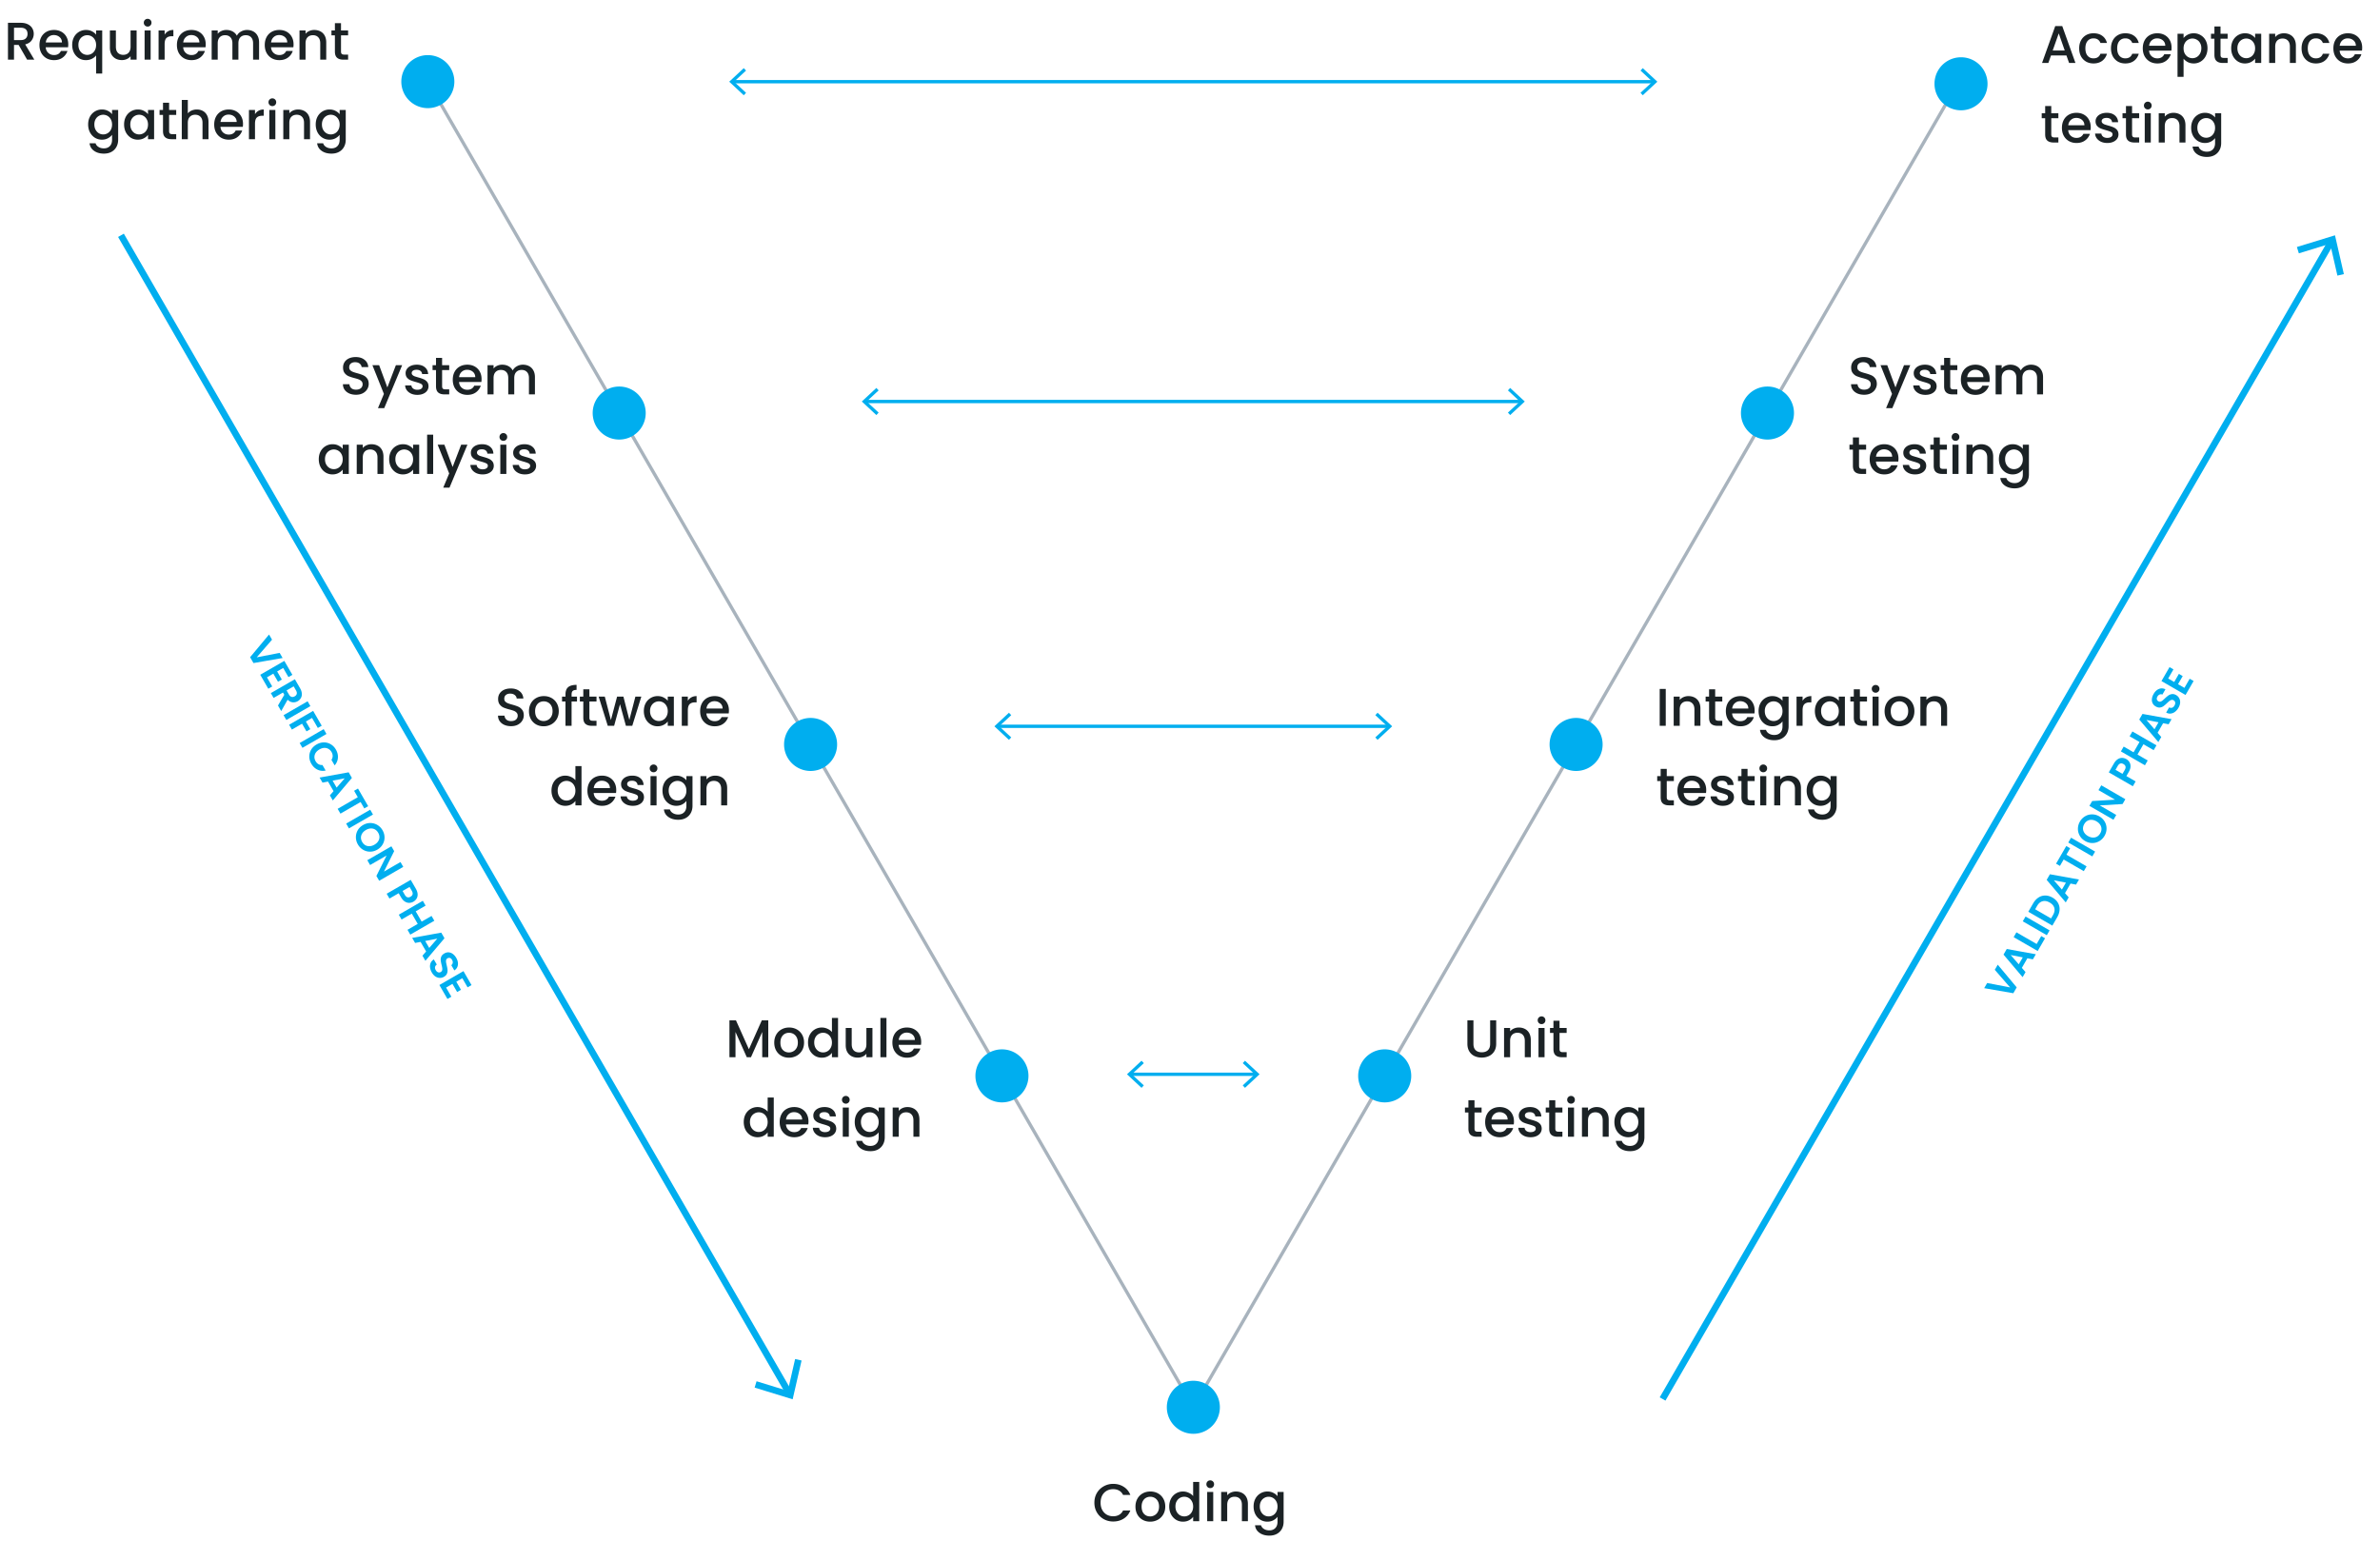 <svg xmlns="http://www.w3.org/2000/svg" width="718" height="465" fill="none" viewBox="0 0 718 465"><path stroke="#a8b3bd" d="m129.07 24.63 230.94 400M590.57 25.28 360.01 424.63"/><path fill="#00aeef" d="M360.01 432.63a8 8 0 1 0 0-16 8 8 0 0 0 0 16M302.27 332.63a8 8 0 1 0 0-16 8 8 0 0 0 0 16M417.74 332.63a8 8 0 0 0 8-8 8 8 0 1 0-16 0 8 8 0 0 0 8 8M244.54 232.63a8 8 0 1 0 0-16 8 8 0 0 0 0 16M475.48 232.63a8 8 0 0 0 8-8 8 8 0 1 0-16 0 8 8 0 0 0 8 8M186.8 132.63a8 8 0 1 0 0-16 8 8 0 0 0 0 16M533.21 132.63a8 8 0 1 0 0-16 8 8 0 0 0 0 16M129.07 32.63a8 8 0 0 0 8-8 8 8 0 1 0-8 8M591.6 33.28a8 8 0 1 0 0-16 8 8 0 0 0 0 16"/><path fill="#1b2225" d="m8.18 18-2.56-4.448H4.226V18H2.403V6.88h3.84q1.28 0 2.16.448.896.449 1.328 1.2a3.2 3.2 0 0 1 .448 1.68q0 1.088-.64 1.984-.624.88-1.936 1.2L10.355 18zm-3.953-5.904h2.016q1.024 0 1.536-.512.528-.512.528-1.376t-.512-1.344q-.512-.495-1.552-.496H4.227zm16.366 1.28q0 .496-.064.896h-6.736q.08 1.057.784 1.696.704.64 1.728.64 1.47 0 2.08-1.232h1.967a4 4 0 0 1-1.456 2q-1.04.768-2.591.768-1.264 0-2.272-.56a4.2 4.2 0 0 1-1.569-1.6q-.56-1.04-.56-2.4t.544-2.384a3.94 3.94 0 0 1 1.553-1.6q1.008-.56 2.304-.56 1.248 0 2.224.544a3.83 3.83 0 0 1 1.52 1.536q.543.976.544 2.256m-1.904-.576q-.017-1.008-.72-1.616-.704-.608-1.745-.608-.944 0-1.616.608-.67.592-.8 1.616zm3.09.752q0-1.328.544-2.352a4.06 4.06 0 0 1 3.633-2.16q1.023 0 1.808.416.8.415 1.232 1.008v-1.28h1.84v13.008h-1.84V16.72q-.432.592-1.248 1.008t-1.857.416q-1.135 0-2.08-.576a4.3 4.3 0 0 1-1.488-1.632q-.543-1.056-.544-2.384m7.217.032q0-.912-.384-1.584a2.6 2.6 0 0 0-.976-1.024 2.6 2.6 0 0 0-1.312-.352q-.705 0-1.312.352-.608.336-.992 1.008-.369.656-.369 1.568t.369 1.6q.383.688.992 1.056.623.352 1.311.352.704 0 1.313-.352.607-.352.976-1.024.384-.688.384-1.6m12.22-4.4V18H39.39v-1.04a3 3 0 0 1-1.136.864 3.6 3.6 0 0 1-1.472.304q-1.04 0-1.872-.432a3.2 3.2 0 0 1-1.296-1.28q-.464-.848-.464-2.048V9.184h1.808v4.912q0 1.184.592 1.824.593.624 1.616.624 1.025 0 1.616-.624.608-.64.608-1.824V9.184zm3.334-1.168a1.13 1.13 0 0 1-.832-.336 1.13 1.13 0 0 1-.336-.832q0-.496.336-.832a1.13 1.13 0 0 1 .832-.336q.48 0 .816.336t.336.832-.336.832a1.1 1.1 0 0 1-.816.336m.896 1.168V18h-1.824V9.184zm4.219 1.28a2.8 2.8 0 0 1 1.056-1.04q.672-.384 1.584-.384v1.888h-.464q-1.072 0-1.632.544-.544.544-.544 1.888V18H47.84V9.184h1.824zm12.396 2.912q0 .496-.064.896h-6.736q.08 1.057.784 1.696.705.64 1.728.64 1.473 0 2.08-1.232h1.968a4 4 0 0 1-1.456 2q-1.04.768-2.592.768-1.264 0-2.272-.56a4.2 4.2 0 0 1-1.568-1.6q-.56-1.04-.56-2.4t.544-2.384a3.94 3.94 0 0 1 1.552-1.6q1.008-.56 2.304-.56 1.249 0 2.224.544t1.52 1.536q.544.976.544 2.256m-1.904-.576q-.015-1.008-.72-1.616-.704-.608-1.744-.608-.945 0-1.616.608-.672.592-.8 1.616zm14.371-3.76q1.04 0 1.856.432.832.432 1.296 1.28.48.848.48 2.048V18h-1.808v-4.928q0-1.184-.592-1.808-.591-.64-1.616-.64-1.023 0-1.632.64-.591.624-.592 1.808V18h-1.808v-4.928q0-1.184-.592-1.808-.591-.64-1.616-.64-1.023 0-1.632.64-.591.624-.592 1.808V18h-1.824V9.184h1.824v1.008a3 3 0 0 1 1.136-.848 3.6 3.6 0 0 1 1.472-.304q1.056 0 1.888.448.833.448 1.28 1.296.4-.8 1.248-1.264a3.64 3.64 0 0 1 1.824-.48m14.033 4.336q0 .496-.064.896h-6.736q.08 1.057.784 1.696.705.64 1.728.64 1.473 0 2.08-1.232h1.968a4 4 0 0 1-1.456 2q-1.04.768-2.592.768-1.263 0-2.272-.56a4.2 4.2 0 0 1-1.568-1.6q-.56-1.04-.56-2.4t.544-2.384a3.94 3.94 0 0 1 1.552-1.6q1.008-.56 2.304-.56 1.248 0 2.224.544t1.52 1.536q.544.976.544 2.256m-1.904-.576q-.015-1.008-.72-1.616-.704-.608-1.744-.608-.945 0-1.616.608-.671.592-.8 1.616zm8.147-3.76q1.04 0 1.856.432.833.432 1.296 1.28.465.848.464 2.048V18h-1.808v-4.928q0-1.184-.592-1.808-.591-.64-1.616-.64-1.023 0-1.632.64-.591.624-.592 1.808V18h-1.824V9.184h1.824v1.008a3 3 0 0 1 1.136-.848q.705-.304 1.488-.304m8.071 1.632v4.88q0 .495.224.72.24.208.8.208h1.12V18h-1.44q-1.232 0-1.888-.576t-.656-1.872v-4.88h-1.04V9.184h1.04V6.992h1.84v2.192h2.144v1.488zM30.752 33.04q1.024 0 1.808.416.8.4 1.248 1.008v-1.28h1.84v8.96q0 1.215-.512 2.16a3.67 3.67 0 0 1-1.488 1.504q-.96.544-2.304.544-1.793 0-2.976-.848-1.184-.832-1.344-2.272h1.808q.208.689.88 1.104.689.432 1.632.432 1.104 0 1.776-.672.688-.672.688-1.952v-1.472q-.464.624-1.264 1.056-.784.416-1.792.416a4.03 4.03 0 0 1-2.112-.576 4.3 4.3 0 0 1-1.504-1.632q-.544-1.056-.544-2.384t.544-2.352a4.06 4.06 0 0 1 3.616-2.16m3.056 4.544q0-.912-.384-1.584a2.6 2.6 0 0 0-.976-1.024 2.6 2.6 0 0 0-1.312-.352q-.705 0-1.312.352-.608.336-.992 1.008-.368.656-.368 1.568t.368 1.6q.384.688.992 1.056.624.352 1.312.352.705 0 1.312-.352t.976-1.024q.384-.688.384-1.6m3.628-.032q0-1.328.544-2.352a4.06 4.06 0 0 1 3.616-2.16q1.04 0 1.808.416.783.4 1.248 1.008v-1.28h1.84V42h-1.84v-1.312q-.464.624-1.264 1.04-.801.416-1.824.416-1.136 0-2.08-.576a4.3 4.3 0 0 1-1.504-1.632q-.544-1.056-.544-2.384m7.216.032q0-.912-.384-1.584a2.6 2.6 0 0 0-.976-1.024 2.6 2.6 0 0 0-1.312-.352q-.705 0-1.312.352-.608.336-.992 1.008-.369.656-.368 1.568 0 .912.368 1.6.383.688.992 1.056.624.352 1.312.352.704 0 1.312-.352.607-.352.976-1.024.384-.688.384-1.6m6.364-2.912v4.88q0 .495.224.72.24.208.8.208h1.12V42h-1.44q-1.233 0-1.889-.576t-.656-1.872v-4.88h-1.04v-1.488h1.04v-2.192h1.84v2.192h2.145v1.488zM59.4 33.04q1.008 0 1.792.432.8.432 1.248 1.28.464.848.464 2.048V42h-1.808v-4.928q0-1.185-.592-1.808-.593-.64-1.616-.64t-1.632.64q-.592.624-.592 1.808V42H54.84V30.16h1.824v4.048q.463-.56 1.168-.864a4 4 0 0 1 1.568-.304m13.91 4.336q0 .496-.064.896h-6.736q.08 1.057.784 1.696.705.64 1.728.64 1.473 0 2.08-1.232h1.968a4 4 0 0 1-1.456 2q-1.04.768-2.592.768-1.263 0-2.272-.56a4.2 4.2 0 0 1-1.568-1.6q-.56-1.04-.56-2.4t.544-2.384a3.94 3.94 0 0 1 1.552-1.6q1.008-.56 2.304-.56 1.248 0 2.224.544t1.52 1.536q.544.976.544 2.256m-1.904-.576q-.015-1.008-.72-1.616-.704-.608-1.744-.608-.945 0-1.616.608-.671.592-.8 1.616zm5.523-2.336a2.8 2.8 0 0 1 1.056-1.04q.672-.384 1.584-.384v1.888h-.464q-1.071 0-1.632.544-.543.544-.544 1.888V42h-1.824v-8.816h1.824zm5.245-2.448a1.13 1.13 0 0 1-.832-.336 1.13 1.13 0 0 1-.336-.832q0-.495.336-.832a1.13 1.13 0 0 1 .832-.336q.48 0 .816.336t.336.832q0 .495-.336.832a1.1 1.1 0 0 1-.816.336m.896 1.168V42h-1.824v-8.816zm6.843-.144q1.04 0 1.856.432a3.06 3.06 0 0 1 1.296 1.28q.464.848.464 2.048V42h-1.808v-4.928q0-1.185-.592-1.808-.593-.64-1.616-.64-1.025 0-1.632.64-.592.624-.592 1.808V42h-1.824v-8.816h1.824v1.008a3 3 0 0 1 1.136-.848q.704-.304 1.488-.304m9.494 0q1.025 0 1.808.416.801.4 1.248 1.008v-1.28h1.84v8.96q0 1.215-.512 2.16a3.67 3.67 0 0 1-1.488 1.504q-.96.544-2.304.544-1.791 0-2.976-.848-1.184-.832-1.344-2.272h1.808q.208.689.88 1.104.688.432 1.632.432 1.104 0 1.776-.672.688-.672.688-1.952v-1.472q-.463.624-1.264 1.056-.784.416-1.792.416a4.03 4.03 0 0 1-2.112-.576 4.3 4.3 0 0 1-1.504-1.632q-.543-1.056-.544-2.384 0-1.328.544-2.352a4.06 4.06 0 0 1 3.616-2.16m3.056 4.544q0-.912-.384-1.584a2.6 2.6 0 0 0-.976-1.024 2.57 2.57 0 0 0-1.312-.352q-.704 0-1.312.352-.608.336-.992 1.008-.368.656-.368 1.568t.368 1.6q.384.688.992 1.056.624.352 1.312.352.705 0 1.312-.352.609-.352.976-1.024.384-.688.384-1.6M107.395 119.112q-1.119 0-2.016-.384-.895-.4-1.408-1.12t-.512-1.68h1.952q.065.72.56 1.184.512.464 1.424.464.945 0 1.472-.448.528-.464.528-1.184 0-.56-.336-.912a2.1 2.1 0 0 0-.816-.544q-.48-.192-1.344-.416a14 14 0 0 1-1.776-.576 3 3 0 0 1-1.152-.928q-.48-.624-.48-1.664 0-.96.48-1.68t1.344-1.104 2-.384q1.617 0 2.64.816 1.041.8 1.152 2.208h-2.016q-.048-.608-.576-1.04t-1.392-.432q-.783 0-1.28.4-.496.4-.496 1.152 0 .512.304.848.32.32.8.512t1.312.416q1.105.304 1.792.608.705.304 1.184.944.496.624.496 1.68a3 3 0 0 1-.464 1.6q-.447.752-1.328 1.216-.863.448-2.048.448m13.929-8.928-5.408 12.96h-1.888l1.792-4.288-3.472-8.672h2.032l2.48 6.72 2.576-6.72zm4.576 8.96q-1.04 0-1.872-.368-.816-.384-1.296-1.024a2.6 2.6 0 0 1-.512-1.456h1.888q.048.56.528.944.496.368 1.232.368.768 0 1.184-.288.432-.304.432-.768 0-.496-.48-.736-.464-.24-1.488-.528-.992-.271-1.616-.528a2.9 2.9 0 0 1-1.088-.784q-.448-.528-.448-1.392 0-.704.416-1.28.416-.592 1.184-.928.784-.336 1.792-.336 1.504 0 2.416.768.928.752.992 2.064h-1.824a1.3 1.3 0 0 0-.48-.944q-.432-.352-1.168-.352-.72 0-1.104.272a.84.84 0 0 0-.384.72q0 .352.256.592.257.24.624.384.368.127 1.088.336.96.257 1.568.528.624.257 1.072.768.448.512.464 1.36 0 .751-.416 1.344-.416.592-1.184.928-.752.336-1.776.336m7.475-7.472v4.88q0 .496.224.72.24.208.8.208h1.12V119h-1.44q-1.232 0-1.888-.576t-.656-1.872v-4.88h-1.04v-1.488h1.04v-2.192h1.84v2.192h2.144v1.488zm11.905 2.704q0 .496-.064.896h-6.736q.08 1.056.784 1.696.703.64 1.728.64 1.472 0 2.08-1.232h1.968a4 4 0 0 1-1.456 2q-1.04.768-2.592.768-1.264 0-2.272-.56a4.2 4.2 0 0 1-1.568-1.6q-.56-1.04-.56-2.4t.544-2.384a3.94 3.94 0 0 1 1.552-1.6q1.008-.56 2.304-.56 1.248 0 2.224.544a3.84 3.84 0 0 1 1.52 1.536q.544.976.544 2.256m-1.904-.576q-.016-1.008-.72-1.616t-1.744-.608q-.944 0-1.616.608-.672.592-.8 1.616zm14.371-3.76q1.04 0 1.856.432.832.432 1.296 1.28.48.848.48 2.048v5.2h-1.808v-4.928q0-1.184-.592-1.808-.592-.64-1.616-.64t-1.632.64q-.592.624-.592 1.808V119h-1.808v-4.928q0-1.184-.592-1.808-.592-.64-1.616-.64t-1.632.64q-.592.624-.592 1.808V119h-1.824v-8.816h1.824v1.008a3 3 0 0 1 1.136-.848 3.6 3.6 0 0 1 1.472-.304q1.056 0 1.888.448t1.28 1.296q.4-.8 1.248-1.264a3.64 3.64 0 0 1 1.824-.48M96.17 138.552q0-1.328.544-2.352a4.06 4.06 0 0 1 3.616-2.16q1.04 0 1.808.416.784.4 1.248 1.008v-1.28h1.84V143h-1.84v-1.312q-.464.624-1.264 1.04t-1.824.416q-1.135 0-2.08-.576a4.3 4.3 0 0 1-1.504-1.632q-.543-1.056-.544-2.384m7.216.032q0-.912-.384-1.584a2.6 2.6 0 0 0-.976-1.024 2.57 2.57 0 0 0-1.312-.352q-.703 0-1.312.352-.608.336-.992 1.008-.368.656-.368 1.568t.368 1.6q.384.689.992 1.056a2.63 2.63 0 0 0 2.624 0q.608-.352.976-1.024.384-.688.384-1.6m8.684-4.544q1.04 0 1.856.432.832.432 1.296 1.28t.464 2.048v5.2h-1.808v-4.928q0-1.184-.592-1.808-.592-.64-1.616-.64t-1.632.64q-.592.624-.592 1.808V143h-1.824v-8.816h1.824v1.008a3 3 0 0 1 1.136-.848 3.7 3.7 0 0 1 1.488-.304m5.335 4.512q0-1.328.544-2.352a4.05 4.05 0 0 1 1.504-1.584 4.03 4.03 0 0 1 2.112-.576q1.04 0 1.808.416.783.4 1.248 1.008v-1.28h1.84V143h-1.84v-1.312q-.465.624-1.264 1.04-.801.416-1.824.416a3.9 3.9 0 0 1-2.08-.576 4.3 4.3 0 0 1-1.504-1.632q-.544-1.056-.544-2.384m7.216.032q0-.912-.384-1.584a2.6 2.6 0 0 0-.976-1.024 2.6 2.6 0 0 0-1.312-.352q-.705 0-1.312.352-.609.336-.992 1.008-.368.656-.368 1.568t.368 1.6q.383.689.992 1.056a2.63 2.63 0 0 0 2.624 0q.607-.352.976-1.024.384-.688.384-1.6m6.059-7.424V143h-1.824v-11.84zm10.331 3.024-5.408 12.96h-1.888l1.792-4.288-3.472-8.672h2.032l2.48 6.72 2.576-6.72zm4.577 8.96q-1.041 0-1.872-.368-.816-.384-1.296-1.024a2.6 2.6 0 0 1-.512-1.456h1.888q.048.56.528.944.495.368 1.232.368.768 0 1.184-.288.432-.305.432-.768 0-.496-.48-.736-.465-.24-1.488-.528-.993-.272-1.616-.528a2.9 2.9 0 0 1-1.088-.784q-.448-.528-.448-1.392 0-.704.416-1.28.416-.592 1.184-.928.784-.336 1.792-.336 1.504 0 2.416.768.927.752.992 2.064h-1.824a1.3 1.3 0 0 0-.48-.944q-.433-.352-1.168-.352-.72 0-1.104.272a.84.84 0 0 0-.384.72q0 .352.256.592.255.24.624.384.368.128 1.088.336.96.257 1.568.528.624.256 1.072.768.447.512.464 1.36 0 .752-.416 1.344t-1.184.928q-.753.336-1.776.336m6.274-10.128q-.496 0-.832-.336a1.13 1.13 0 0 1-.336-.832q0-.496.336-.832.337-.336.832-.336.48 0 .816.336t.336.832-.336.832a1.1 1.1 0 0 1-.816.336m.896 1.168V143h-1.824v-8.816zm5.595 8.96q-1.04 0-1.872-.368-.816-.384-1.296-1.024a2.6 2.6 0 0 1-.512-1.456h1.888q.048.56.528.944.496.368 1.232.368.768 0 1.184-.288.432-.305.432-.768 0-.496-.48-.736-.464-.24-1.488-.528-.992-.272-1.616-.528a2.9 2.9 0 0 1-1.088-.784q-.448-.528-.448-1.392 0-.704.416-1.28.416-.592 1.184-.928.784-.336 1.792-.336 1.504 0 2.416.768.928.752.992 2.064h-1.824a1.3 1.3 0 0 0-.48-.944q-.432-.352-1.168-.352-.72 0-1.104.272a.84.84 0 0 0-.384.72q0 .352.256.592t.624.384q.368.128 1.088.336.96.257 1.568.528.624.256 1.072.768t.464 1.36q0 .752-.416 1.344t-1.184.928q-.751.336-1.776.336M154.177 219.112q-1.12 0-2.016-.384-.897-.4-1.408-1.12-.512-.72-.512-1.68h1.952q.063.72.56 1.184.512.464 1.424.464.944 0 1.472-.448.528-.464.528-1.184 0-.56-.336-.912a2.1 2.1 0 0 0-.816-.544q-.48-.192-1.344-.416a14 14 0 0 1-1.776-.576 3 3 0 0 1-1.152-.928q-.48-.624-.48-1.664 0-.96.48-1.68t1.344-1.104q.863-.384 2-.384 1.616 0 2.64.816 1.04.8 1.152 2.208h-2.016q-.048-.608-.576-1.04t-1.392-.432q-.785 0-1.28.4-.496.4-.496 1.152 0 .512.304.848.32.32.8.512t1.312.416q1.104.304 1.792.608.704.304 1.184.944.496.624.496 1.68a3 3 0 0 1-.464 1.6q-.449.752-1.328 1.216-.864.448-2.048.448m9.816.032q-1.248 0-2.256-.56a4.15 4.15 0 0 1-1.584-1.6q-.576-1.04-.576-2.4 0-1.344.592-2.384a4.1 4.1 0 0 1 1.616-1.6q1.023-.56 2.288-.56 1.263 0 2.288.56a4.1 4.1 0 0 1 1.616 1.6q.592 1.04.592 2.384t-.608 2.384a4.26 4.26 0 0 1-1.664 1.616 4.8 4.8 0 0 1-2.304.56m0-1.584q.703 0 1.312-.336.624-.336 1.008-1.008t.384-1.632-.368-1.616a2.5 2.5 0 0 0-.976-1.008 2.7 2.7 0 0 0-1.312-.336q-.705 0-1.312.336-.593.336-.944 1.008-.352.656-.352 1.616 0 1.423.72 2.208.736.768 1.84.768m10.075-5.888h-1.632V219h-1.84v-7.328h-1.04v-1.488h1.04v-.624q0-1.52.8-2.208.816-.704 2.544-.704v1.52q-.832 0-1.168.32-.336.304-.336 1.072v.624h1.632zm3.744 0v4.88q0 .496.224.72.24.208.8.208h1.12V219h-1.44q-1.231 0-1.888-.576t-.656-1.872v-4.88h-1.04v-1.488h1.04v-2.192h1.84v2.192h2.144v1.488zm15.666-1.488L190.742 219h-1.92l-1.776-6.512L185.27 219h-1.92l-2.752-8.816h1.856l1.84 7.088 1.872-7.088h1.904l1.792 7.056 1.824-7.056zm.755 4.368q0-1.328.544-2.352a4.05 4.05 0 0 1 1.504-1.584 4.03 4.03 0 0 1 2.112-.576q1.04 0 1.808.416.783.4 1.248 1.008v-1.28h1.84V219h-1.84v-1.312q-.465.624-1.264 1.04-.801.416-1.824.416a3.9 3.9 0 0 1-2.08-.576 4.3 4.3 0 0 1-1.504-1.632q-.544-1.056-.544-2.384m7.216.032q0-.912-.384-1.584a2.6 2.6 0 0 0-.976-1.024 2.6 2.6 0 0 0-1.312-.352q-.705 0-1.312.352-.609.336-.992 1.008-.368.656-.368 1.568t.368 1.6q.384.689.992 1.056a2.63 2.63 0 0 0 2.624 0q.607-.352.976-1.024.384-.688.384-1.6m6.059-3.12a2.8 2.8 0 0 1 1.056-1.04q.672-.384 1.584-.384v1.888h-.464q-1.071 0-1.632.544-.544.544-.544 1.888V219h-1.824v-8.816h1.824zm12.397 2.912q0 .496-.064.896h-6.736q.08 1.056.784 1.696t1.728.64q1.472 0 2.08-1.232h1.968a4 4 0 0 1-1.456 2q-1.04.768-2.592.768-1.264 0-2.272-.56a4.2 4.2 0 0 1-1.568-1.6q-.56-1.04-.56-2.4t.544-2.384a3.94 3.94 0 0 1 1.552-1.6q1.008-.56 2.304-.56 1.248 0 2.224.544a3.84 3.84 0 0 1 1.52 1.536q.544.977.544 2.256m-1.904-.576q-.016-1.008-.72-1.616t-1.744-.608q-.944 0-1.616.608-.672.592-.8 1.616zm-51.628 24.752q0-1.328.544-2.352a4.07 4.07 0 0 1 3.632-2.16q.864 0 1.696.384.849.368 1.344.992v-4.256h1.84V243h-1.84v-1.328q-.447.64-1.248 1.056-.783.416-1.808.416a4.03 4.03 0 0 1-2.112-.576 4.3 4.3 0 0 1-1.504-1.632q-.543-1.056-.544-2.384m7.216.032q0-.912-.384-1.584a2.6 2.6 0 0 0-.976-1.024 2.57 2.57 0 0 0-1.312-.352q-.703 0-1.312.352a2.6 2.6 0 0 0-.992 1.008q-.368.656-.368 1.568t.368 1.6q.384.689.992 1.056a2.63 2.63 0 0 0 2.624 0 2.6 2.6 0 0 0 .976-1.024q.384-.688.384-1.6m12.316-.208q0 .496-.064.896h-6.736q.08 1.056.784 1.696t1.728.64q1.472 0 2.08-1.232h1.968a4 4 0 0 1-1.456 2q-1.04.768-2.592.768-1.264 0-2.272-.56a4.2 4.2 0 0 1-1.568-1.6q-.56-1.04-.56-2.4t.544-2.384a3.94 3.94 0 0 1 1.552-1.6q1.008-.56 2.304-.56 1.248 0 2.224.544a3.84 3.84 0 0 1 1.52 1.536q.544.977.544 2.256m-1.904-.576q-.016-1.008-.72-1.616t-1.744-.608q-.944 0-1.616.608-.672.592-.8 1.616zm6.899 5.344q-1.04 0-1.872-.368-.816-.384-1.296-1.024a2.6 2.6 0 0 1-.512-1.456h1.888q.048.56.528.944.496.368 1.232.368.768 0 1.184-.288.432-.305.432-.768 0-.496-.48-.736-.463-.24-1.488-.528-.992-.272-1.616-.528a2.9 2.9 0 0 1-1.088-.784q-.448-.528-.448-1.392 0-.704.416-1.28.416-.592 1.184-.928.784-.336 1.792-.336 1.504 0 2.416.768.928.752.992 2.064h-1.824a1.3 1.3 0 0 0-.48-.944q-.432-.352-1.168-.352-.72 0-1.104.272a.84.84 0 0 0-.384.72q0 .352.256.592t.624.384q.368.128 1.088.336.96.257 1.568.528.624.256 1.072.768t.464 1.36q0 .752-.416 1.344t-1.184.928q-.751.336-1.776.336m6.275-10.128a1.13 1.13 0 0 1-.832-.336 1.13 1.13 0 0 1-.336-.832q0-.496.336-.832a1.13 1.13 0 0 1 .832-.336q.48 0 .816.336t.336.832-.336.832a1.1 1.1 0 0 1-.816.336m.896 1.168V243h-1.824v-8.816zm5.947-.144q1.023 0 1.808.416.8.4 1.248 1.008v-1.28h1.84v8.96q0 1.217-.512 2.16a3.7 3.7 0 0 1-1.488 1.504q-.96.544-2.304.544-1.792 0-2.976-.848-1.185-.832-1.344-2.272h1.808q.208.689.88 1.104.687.432 1.632.432 1.104 0 1.776-.672.688-.672.688-1.952v-1.472q-.465.624-1.264 1.056-.784.416-1.792.416a4.03 4.03 0 0 1-2.112-.576 4.3 4.3 0 0 1-1.504-1.632q-.544-1.056-.544-2.384t.544-2.352a4.05 4.05 0 0 1 1.504-1.584 4.03 4.03 0 0 1 2.112-.576m3.056 4.544q0-.912-.384-1.584a2.6 2.6 0 0 0-.976-1.024 2.6 2.6 0 0 0-1.312-.352q-.705 0-1.312.352-.609.336-.992 1.008-.368.656-.368 1.568t.368 1.6q.384.689.992 1.056a2.63 2.63 0 0 0 2.624 0q.607-.352.976-1.024.384-.688.384-1.6m8.683-4.544q1.04 0 1.856.432.832.432 1.296 1.28t.464 2.048v5.2h-1.808v-4.928q0-1.184-.592-1.808-.591-.64-1.616-.64-1.023 0-1.632.64-.592.624-.592 1.808V243h-1.824v-8.816h1.824v1.008a3.04 3.04 0 0 1 1.136-.848q.705-.304 1.488-.304M231.771 307.88V319h-1.824v-7.616L226.555 319h-1.264l-3.408-7.616V319h-1.824v-11.12h1.968l3.904 8.72 3.888-8.72zm6.222 11.264q-1.248 0-2.256-.56a4.15 4.15 0 0 1-1.584-1.6q-.576-1.04-.576-2.4 0-1.344.592-2.384a4.1 4.1 0 0 1 1.616-1.6q1.023-.56 2.288-.56 1.263 0 2.288.56a4.1 4.1 0 0 1 1.616 1.6q.592 1.04.592 2.384t-.608 2.384a4.26 4.26 0 0 1-1.664 1.616 4.8 4.8 0 0 1-2.304.56m0-1.584q.703 0 1.312-.336.624-.336 1.008-1.008t.384-1.632-.368-1.616a2.5 2.5 0 0 0-.976-1.008 2.7 2.7 0 0 0-1.312-.336q-.705 0-1.312.336-.593.336-.944 1.008-.352.656-.352 1.616 0 1.424.72 2.208.735.768 1.84.768m5.771-3.008q0-1.327.544-2.352a4.06 4.06 0 0 1 3.632-2.16 4 4 0 0 1 1.696.384q.847.368 1.344.992v-4.256h1.84V319h-1.84v-1.328q-.449.64-1.248 1.056-.784.416-1.808.416a4.03 4.03 0 0 1-2.112-.576 4.3 4.3 0 0 1-1.504-1.632q-.544-1.056-.544-2.384m7.216.032q0-.912-.384-1.584a2.6 2.6 0 0 0-.976-1.024 2.57 2.57 0 0 0-1.312-.352q-.704 0-1.312.352a2.6 2.6 0 0 0-.992 1.008q-.368.656-.368 1.568t.368 1.6q.384.689.992 1.056a2.63 2.63 0 0 0 2.624 0q.608-.352.976-1.024.384-.688.384-1.6m12.22-4.4V319h-1.824v-1.04a3 3 0 0 1-1.136.864 3.6 3.6 0 0 1-1.472.304q-1.041 0-1.872-.432a3.2 3.2 0 0 1-1.296-1.28q-.464-.848-.464-2.048v-5.184h1.808v4.912q0 1.183.592 1.824.591.624 1.616.624 1.023 0 1.616-.624.608-.64.608-1.824v-4.912zm4.23-3.024V319h-1.824v-11.84zm10.475 7.216q0 .496-.064.896h-6.736q.08 1.056.784 1.696t1.728.64q1.472 0 2.08-1.232h1.968a4 4 0 0 1-1.456 2q-1.04.768-2.592.768-1.264 0-2.272-.56a4.2 4.2 0 0 1-1.568-1.6q-.56-1.04-.56-2.4t.544-2.384a3.94 3.94 0 0 1 1.552-1.6q1.008-.56 2.304-.56 1.248 0 2.224.544a3.84 3.84 0 0 1 1.52 1.536q.544.977.544 2.256m-1.904-.576q-.017-1.008-.72-1.616-.704-.608-1.744-.608-.944 0-1.616.608-.672.592-.8 1.616zm-51.628 24.752q0-1.327.544-2.352a4.07 4.07 0 0 1 3.632-2.16q.864 0 1.696.384.849.368 1.344.992v-4.256h1.84V343h-1.84v-1.328q-.447.64-1.248 1.056-.783.416-1.808.416a4.03 4.03 0 0 1-2.112-.576 4.3 4.3 0 0 1-1.504-1.632q-.544-1.056-.544-2.384m7.216.032q0-.912-.384-1.584a2.6 2.6 0 0 0-.976-1.024 2.57 2.57 0 0 0-1.312-.352q-.703 0-1.312.352a2.6 2.6 0 0 0-.992 1.008q-.368.656-.368 1.568t.368 1.6q.384.689.992 1.056a2.63 2.63 0 0 0 2.624 0 2.6 2.6 0 0 0 .976-1.024q.384-.688.384-1.6m12.316-.208q0 .496-.064.896h-6.736q.08 1.056.784 1.696t1.728.64q1.472 0 2.08-1.232h1.968a4 4 0 0 1-1.456 2q-1.04.768-2.592.768-1.264 0-2.272-.56a4.2 4.2 0 0 1-1.568-1.6q-.56-1.04-.56-2.4t.544-2.384a3.94 3.94 0 0 1 1.552-1.6q1.008-.56 2.304-.56 1.248 0 2.224.544a3.84 3.84 0 0 1 1.52 1.536q.544.977.544 2.256m-1.904-.576q-.016-1.008-.72-1.616t-1.744-.608q-.944 0-1.616.608-.672.592-.8 1.616zm6.899 5.344q-1.04 0-1.872-.368-.816-.384-1.296-1.024a2.6 2.6 0 0 1-.512-1.456h1.888q.048.56.528.944.496.368 1.232.368.768 0 1.184-.288.432-.304.432-.768 0-.496-.48-.736-.463-.24-1.488-.528-.992-.272-1.616-.528a2.9 2.9 0 0 1-1.088-.784q-.448-.528-.448-1.392 0-.704.416-1.28.416-.592 1.184-.928.784-.336 1.792-.336 1.504 0 2.416.768.928.751.992 2.064h-1.824a1.3 1.3 0 0 0-.48-.944q-.432-.352-1.168-.352-.72 0-1.104.272a.84.84 0 0 0-.384.72q0 .352.256.592t.624.384q.368.127 1.088.336.96.256 1.568.528.624.257 1.072.768.448.512.464 1.36 0 .751-.416 1.344-.416.592-1.184.928-.751.336-1.776.336m6.275-10.128a1.13 1.13 0 0 1-.832-.336 1.13 1.13 0 0 1-.336-.832q0-.496.336-.832a1.13 1.13 0 0 1 .832-.336q.48 0 .816.336t.336.832-.336.832a1.1 1.1 0 0 1-.816.336m.896 1.168V343h-1.824v-8.816zm5.947-.144q1.023 0 1.808.416.8.4 1.248 1.008v-1.28h1.84v8.96q0 1.216-.512 2.16a3.7 3.7 0 0 1-1.488 1.504q-.96.544-2.304.544-1.793 0-2.976-.848-1.185-.832-1.344-2.272h1.808q.207.689.88 1.104.687.432 1.632.432 1.104 0 1.776-.672.688-.672.688-1.952v-1.472q-.465.624-1.264 1.056-.784.416-1.792.416a4.03 4.03 0 0 1-2.112-.576 4.3 4.3 0 0 1-1.504-1.632q-.544-1.056-.544-2.384t.544-2.352a4.05 4.05 0 0 1 1.504-1.584 4.03 4.03 0 0 1 2.112-.576m3.056 4.544q0-.912-.384-1.584a2.6 2.6 0 0 0-.976-1.024 2.6 2.6 0 0 0-1.312-.352q-.705 0-1.312.352-.608.336-.992 1.008-.368.656-.368 1.568t.368 1.6q.383.689.992 1.056a2.63 2.63 0 0 0 2.624 0q.607-.352.976-1.024.384-.688.384-1.6m8.683-4.544q1.04 0 1.856.432.833.432 1.296 1.28t.464 2.048v5.2h-1.808v-4.928q0-1.184-.592-1.808-.591-.64-1.616-.64-1.023 0-1.632.64-.591.624-.592 1.808V343h-1.824v-8.816h1.824v1.008a3.04 3.04 0 0 1 1.136-.848q.705-.304 1.488-.304M444.508 307.88v7.088q0 1.264.656 1.904.672.64 1.856.64 1.2 0 1.856-.64.672-.64.672-1.904v-7.088h1.824v7.056q0 1.36-.592 2.304a3.7 3.7 0 0 1-1.584 1.408 5.1 5.1 0 0 1-2.192.464q-1.2 0-2.192-.464a3.6 3.6 0 0 1-1.552-1.408q-.576-.944-.576-2.304v-7.056zm13.687 2.16q1.04 0 1.856.432.833.432 1.296 1.28t.464 2.048v5.2h-1.808v-4.928q0-1.184-.592-1.808-.592-.64-1.616-.64t-1.632.64q-.592.624-.592 1.808V319h-1.824v-8.816h1.824v1.008a3 3 0 0 1 1.136-.848 3.7 3.7 0 0 1 1.488-.304m6.871-1.024a1.13 1.13 0 0 1-.832-.336 1.13 1.13 0 0 1-.336-.832q0-.496.336-.832a1.13 1.13 0 0 1 .832-.336q.48 0 .816.336t.336.832-.336.832a1.1 1.1 0 0 1-.816.336m.896 1.168V319h-1.824v-8.816zm4.522 1.488v4.88q0 .497.224.72.24.208.8.208h1.12V319h-1.44q-1.231 0-1.888-.576t-.656-1.872v-4.88h-1.04v-1.488h1.04v-2.192h1.84v2.192h2.144v1.488zm-25.656 24v4.88q0 .497.224.72.24.208.8.208h1.12V343h-1.44q-1.232 0-1.888-.576t-.656-1.872v-4.88h-1.04v-1.488h1.04v-2.192h1.84v2.192h2.144v1.488zm11.905 2.704q0 .496-.064.896h-6.736q.08 1.056.784 1.696t1.728.64q1.472 0 2.08-1.232h1.968a4 4 0 0 1-1.456 2q-1.04.768-2.592.768-1.264 0-2.272-.56a4.2 4.2 0 0 1-1.568-1.6q-.56-1.04-.56-2.4t.544-2.384a3.94 3.94 0 0 1 1.552-1.6q1.008-.56 2.304-.56 1.248 0 2.224.544a3.84 3.84 0 0 1 1.52 1.536q.544.977.544 2.256m-1.904-.576q-.016-1.008-.72-1.616t-1.744-.608q-.944 0-1.616.608-.672.592-.8 1.616zm6.899 5.344q-1.04 0-1.872-.368-.816-.384-1.296-1.024a2.6 2.6 0 0 1-.512-1.456h1.888q.048.56.528.944.496.368 1.232.368.768 0 1.184-.288.432-.304.432-.768 0-.496-.48-.736-.464-.24-1.488-.528-.992-.272-1.616-.528a2.9 2.9 0 0 1-1.088-.784q-.448-.528-.448-1.392 0-.704.416-1.28.416-.592 1.184-.928.784-.336 1.792-.336 1.504 0 2.416.768.928.751.992 2.064h-1.824a1.3 1.3 0 0 0-.48-.944q-.432-.352-1.168-.352-.72 0-1.104.272a.84.84 0 0 0-.384.72q0 .352.256.592.257.24.624.384.368.127 1.088.336.96.256 1.568.528.624.257 1.072.768.448.512.464 1.36 0 .751-.416 1.344-.416.592-1.184.928-.752.336-1.776.336m7.475-7.472v4.88q0 .497.224.72.24.208.8.208h1.12V343h-1.44q-1.232 0-1.888-.576t-.656-1.872v-4.88h-1.04v-1.488h1.04v-2.192h1.84v2.192h2.144v1.488zm4.753-2.656a1.13 1.13 0 0 1-.832-.336 1.13 1.13 0 0 1-.336-.832q0-.496.336-.832a1.13 1.13 0 0 1 .832-.336q.48 0 .816.336t.336.832-.336.832a1.1 1.1 0 0 1-.816.336m.896 1.168V343h-1.824v-8.816zm6.843-.144q1.04 0 1.856.432.833.432 1.296 1.28t.464 2.048v5.2h-1.808v-4.928q0-1.184-.592-1.808-.592-.64-1.616-.64t-1.632.64q-.592.624-.592 1.808V343h-1.824v-8.816h1.824v1.008a3 3 0 0 1 1.136-.848 3.7 3.7 0 0 1 1.488-.304m9.495 0q1.023 0 1.808.416.8.4 1.248 1.008v-1.28h1.84v8.96q0 1.216-.512 2.16a3.7 3.7 0 0 1-1.488 1.504q-.96.544-2.304.544-1.793 0-2.976-.848-1.185-.832-1.344-2.272h1.808q.207.689.88 1.104.687.432 1.632.432 1.104 0 1.776-.672.688-.672.688-1.952v-1.472q-.465.624-1.264 1.056-.784.416-1.792.416a4.03 4.03 0 0 1-2.112-.576 4.3 4.3 0 0 1-1.504-1.632q-.544-1.056-.544-2.384t.544-2.352a4.05 4.05 0 0 1 1.504-1.584 4.03 4.03 0 0 1 2.112-.576m3.056 4.544q0-.912-.384-1.584a2.6 2.6 0 0 0-.976-1.024 2.6 2.6 0 0 0-1.312-.352q-.705 0-1.312.352-.608.336-.992 1.008-.368.656-.368 1.568t.368 1.6q.384.689.992 1.056a2.63 2.63 0 0 0 2.624 0q.607-.352.976-1.024.384-.688.384-1.6M502.524 207.88V219H500.7v-11.12zm6.843 2.16q1.04 0 1.856.432a3.07 3.07 0 0 1 1.296 1.28q.464.848.464 2.048v5.2h-1.808v-4.928q0-1.184-.592-1.808-.593-.64-1.616-.64t-1.632.64q-.592.624-.592 1.808V219h-1.824v-8.816h1.824v1.008a3 3 0 0 1 1.136-.848 3.7 3.7 0 0 1 1.488-.304m8.07 1.632v4.88q0 .496.224.72.24.208.8.208h1.12V219h-1.44q-1.231 0-1.888-.576t-.656-1.872v-4.88h-1.04v-1.488h1.04v-2.192h1.84v2.192h2.144v1.488zm11.906 2.704q0 .496-.064.896h-6.736q.08 1.056.784 1.696t1.728.64q1.471 0 2.08-1.232h1.967a4 4 0 0 1-1.455 2q-1.041.768-2.592.768-1.264 0-2.272-.56a4.2 4.2 0 0 1-1.568-1.6q-.56-1.04-.56-2.4t.544-2.384a3.93 3.93 0 0 1 1.552-1.6q1.008-.56 2.304-.56 1.248 0 2.224.544a3.84 3.84 0 0 1 1.52 1.536q.543.977.544 2.256m-1.904-.576q-.016-1.008-.72-1.616-.705-.608-1.744-.608-.945 0-1.616.608-.672.592-.8 1.616zm7.251-3.76q1.023 0 1.808.416.8.4 1.248 1.008v-1.28h1.84v8.96q0 1.217-.512 2.16a3.7 3.7 0 0 1-1.488 1.504q-.96.544-2.304.544-1.793 0-2.976-.848-1.185-.832-1.344-2.272h1.808q.208.689.88 1.104.687.432 1.632.432 1.104 0 1.776-.672.687-.672.688-1.952v-1.472q-.465.624-1.264 1.056-.784.416-1.792.416a4.03 4.03 0 0 1-2.112-.576 4.3 4.3 0 0 1-1.504-1.632q-.544-1.056-.544-2.384t.544-2.352a4.05 4.05 0 0 1 1.504-1.584 4.03 4.03 0 0 1 2.112-.576m3.056 4.544q0-.912-.384-1.584a2.6 2.6 0 0 0-.976-1.024 2.6 2.6 0 0 0-1.312-.352q-.705 0-1.312.352-.608.336-.992 1.008-.369.656-.368 1.568 0 .912.368 1.6.384.689.992 1.056a2.63 2.63 0 0 0 2.624 0q.607-.352.976-1.024.384-.688.384-1.6m6.059-3.12a2.8 2.8 0 0 1 1.056-1.04q.672-.384 1.584-.384v1.888h-.464q-1.071 0-1.632.544-.543.544-.544 1.888V219h-1.824v-8.816h1.824zm3.709 3.088q0-1.328.544-2.352a4.06 4.06 0 0 1 3.616-2.16q1.04 0 1.808.416.784.4 1.248 1.008v-1.28h1.84V219h-1.84v-1.312q-.464.624-1.264 1.04t-1.824.416a3.9 3.9 0 0 1-2.08-.576 4.3 4.3 0 0 1-1.504-1.632q-.544-1.056-.544-2.384m7.216.032q0-.912-.384-1.584a2.6 2.6 0 0 0-.976-1.024 2.57 2.57 0 0 0-1.312-.352q-.704 0-1.312.352a2.6 2.6 0 0 0-.992 1.008q-.368.656-.368 1.568t.368 1.6q.384.689.992 1.056a2.63 2.63 0 0 0 2.624 0q.608-.352.976-1.024.384-.688.384-1.6m6.364-2.912v4.88q0 .496.224.72.24.208.8.208h1.12V219h-1.44q-1.233 0-1.888-.576-.656-.576-.656-1.872v-4.88h-1.04v-1.488h1.04v-2.192h1.84v2.192h2.144v1.488zm4.753-2.656a1.13 1.13 0 0 1-.832-.336 1.13 1.13 0 0 1-.336-.832q0-.496.336-.832a1.13 1.13 0 0 1 .832-.336q.48 0 .816.336t.336.832-.336.832a1.1 1.1 0 0 1-.816.336m.896 1.168V219h-1.824v-8.816zm6.219 8.96q-1.248 0-2.256-.56a4.15 4.15 0 0 1-1.584-1.6q-.576-1.04-.576-2.4 0-1.344.592-2.384a4.1 4.1 0 0 1 1.616-1.6q1.023-.56 2.288-.56 1.263 0 2.288.56a4.1 4.1 0 0 1 1.616 1.6q.591 1.04.592 2.384 0 1.344-.608 2.384a4.26 4.26 0 0 1-1.664 1.616 4.8 4.8 0 0 1-2.304.56m0-1.584q.703 0 1.312-.336.624-.336 1.008-1.008t.384-1.632-.368-1.616a2.5 2.5 0 0 0-.976-1.008 2.7 2.7 0 0 0-1.312-.336q-.705 0-1.312.336-.593.336-.944 1.008-.352.656-.352 1.616 0 1.423.72 2.208.736.768 1.84.768m10.827-7.52q1.04 0 1.856.432a3.07 3.07 0 0 1 1.296 1.28q.464.848.464 2.048v5.2h-1.808v-4.928q0-1.184-.592-1.808-.593-.64-1.616-.64-1.025 0-1.632.64-.592.624-.592 1.808V219h-1.824v-8.816h1.824v1.008a3 3 0 0 1 1.136-.848 3.7 3.7 0 0 1 1.488-.304m-80.961 25.632v4.88q0 .496.224.72.24.208.8.208h1.12V243h-1.44q-1.232 0-1.888-.576t-.656-1.872v-4.88h-1.04v-1.488h1.04v-2.192h1.84v2.192h2.144v1.488zm11.905 2.704q0 .496-.064.896h-6.736q.08 1.056.784 1.696t1.728.64q1.472 0 2.08-1.232h1.968a4 4 0 0 1-1.456 2q-1.04.768-2.592.768-1.264 0-2.272-.56a4.2 4.2 0 0 1-1.568-1.6q-.56-1.04-.56-2.4t.544-2.384a3.94 3.94 0 0 1 1.552-1.6q1.008-.56 2.304-.56 1.248 0 2.224.544a3.84 3.84 0 0 1 1.52 1.536q.544.977.544 2.256m-1.904-.576q-.016-1.008-.72-1.616t-1.744-.608q-.944 0-1.616.608-.672.592-.8 1.616zm6.899 5.344q-1.04 0-1.872-.368-.816-.384-1.296-1.024a2.6 2.6 0 0 1-.512-1.456h1.888q.048.56.528.944.496.368 1.232.368.768 0 1.184-.288.432-.305.432-.768 0-.496-.48-.736-.463-.24-1.488-.528-.992-.272-1.616-.528a2.9 2.9 0 0 1-1.088-.784q-.448-.528-.448-1.392 0-.704.416-1.28.416-.592 1.184-.928.784-.336 1.792-.336 1.504 0 2.416.768.928.752.992 2.064h-1.824a1.3 1.3 0 0 0-.48-.944q-.432-.352-1.168-.352-.72 0-1.104.272a.84.84 0 0 0-.384.72q0 .352.256.592.257.24.624.384.368.128 1.088.336.96.257 1.568.528.624.256 1.072.768t.464 1.36q0 .752-.416 1.344t-1.184.928q-.751.336-1.776.336m7.475-7.472v4.88q0 .496.224.72.24.208.8.208h1.12V243h-1.44q-1.232 0-1.888-.576t-.656-1.872v-4.88h-1.04v-1.488h1.04v-2.192h1.84v2.192h2.144v1.488zm4.753-2.656a1.13 1.13 0 0 1-.832-.336 1.13 1.13 0 0 1-.336-.832q0-.496.336-.832a1.13 1.13 0 0 1 .832-.336q.48 0 .816.336t.336.832-.336.832a1.1 1.1 0 0 1-.816.336m.896 1.168V243h-1.824v-8.816zm6.843-.144q1.04 0 1.856.432.832.432 1.296 1.28t.464 2.048v5.2h-1.808v-4.928q0-1.184-.592-1.808-.592-.64-1.616-.64t-1.632.64q-.592.624-.592 1.808V243h-1.824v-8.816h1.824v1.008a3 3 0 0 1 1.136-.848 3.7 3.7 0 0 1 1.488-.304m9.495 0q1.023 0 1.808.416.8.4 1.248 1.008v-1.28h1.84v8.96q0 1.217-.512 2.16a3.7 3.7 0 0 1-1.488 1.504q-.96.544-2.304.544-1.793 0-2.976-.848-1.185-.832-1.344-2.272h1.808q.208.689.88 1.104.687.432 1.632.432 1.104 0 1.776-.672.687-.672.688-1.952v-1.472q-.465.624-1.264 1.056-.784.416-1.792.416a4.03 4.03 0 0 1-2.112-.576 4.3 4.3 0 0 1-1.504-1.632q-.544-1.056-.544-2.384t.544-2.352a4.05 4.05 0 0 1 1.504-1.584 4.03 4.03 0 0 1 2.112-.576m3.056 4.544q0-.912-.384-1.584a2.6 2.6 0 0 0-.976-1.024 2.6 2.6 0 0 0-1.312-.352q-.705 0-1.312.352-.608.336-.992 1.008-.369.656-.368 1.568 0 .912.368 1.6.384.689.992 1.056a2.63 2.63 0 0 0 2.624 0q.607-.352.976-1.024.384-.688.384-1.6M562.364 119.112q-1.12 0-2.016-.384-.896-.4-1.408-1.12t-.512-1.68h1.952q.064.72.56 1.184.512.464 1.424.464.944 0 1.472-.448.528-.464.528-1.184 0-.56-.336-.912a2.1 2.1 0 0 0-.816-.544q-.48-.192-1.344-.416a14 14 0 0 1-1.776-.576 3 3 0 0 1-1.152-.928q-.48-.624-.48-1.664 0-.96.48-1.68t1.344-1.104 2-.384q1.615 0 2.64.816 1.04.8 1.152 2.208h-2.016q-.048-.608-.576-1.04t-1.392-.432q-.784 0-1.28.4t-.496 1.152q0 .512.304.848.32.32.8.512t1.312.416q1.104.304 1.792.608.704.304 1.184.944.496.624.496 1.68a3 3 0 0 1-.464 1.6q-.448.752-1.328 1.216-.864.448-2.048.448m13.928-8.928-5.408 12.96h-1.888l1.792-4.288-3.472-8.672h2.032l2.48 6.72 2.576-6.72zm4.577 8.96q-1.041 0-1.872-.368-.816-.384-1.296-1.024a2.6 2.6 0 0 1-.512-1.456h1.888q.048.56.528.944.495.368 1.232.368.767 0 1.184-.288.432-.304.432-.768 0-.496-.48-.736-.465-.24-1.488-.528-.993-.271-1.616-.528a2.9 2.9 0 0 1-1.088-.784q-.448-.528-.448-1.392 0-.704.416-1.28.416-.592 1.184-.928.784-.336 1.792-.336 1.504 0 2.416.768.927.752.992 2.064h-1.824a1.3 1.3 0 0 0-.48-.944q-.433-.352-1.168-.352-.72 0-1.104.272a.84.84 0 0 0-.384.72q0 .352.256.592.255.24.624.384.368.127 1.088.336.96.257 1.568.528.624.257 1.072.768.447.512.464 1.36 0 .751-.416 1.344-.417.592-1.184.928-.753.336-1.776.336m7.475-7.472v4.88q0 .496.224.72.24.208.8.208h1.12V119h-1.44q-1.233 0-1.888-.576-.656-.576-.656-1.872v-4.88h-1.04v-1.488h1.04v-2.192h1.84v2.192h2.144v1.488zm11.905 2.704q0 .496-.064.896h-6.736q.08 1.056.784 1.696t1.728.64q1.471 0 2.08-1.232h1.968a4 4 0 0 1-1.456 2q-1.041.768-2.592.768-1.264 0-2.272-.56a4.2 4.2 0 0 1-1.568-1.6q-.56-1.04-.56-2.4t.544-2.384a3.93 3.93 0 0 1 1.552-1.6q1.008-.56 2.304-.56 1.248 0 2.224.544a3.84 3.84 0 0 1 1.52 1.536q.543.976.544 2.256m-1.904-.576q-.016-1.008-.72-1.616-.705-.608-1.744-.608-.945 0-1.616.608-.672.592-.8 1.616zm14.371-3.76q1.04 0 1.856.432a3.07 3.07 0 0 1 1.296 1.28q.48.848.48 2.048v5.2h-1.808v-4.928q0-1.184-.592-1.808-.593-.64-1.616-.64t-1.632.64q-.592.624-.592 1.808V119H608.3v-4.928q0-1.184-.592-1.808-.593-.64-1.616-.64-1.025 0-1.632.64-.592.624-.592 1.808V119h-1.824v-8.816h1.824v1.008a3 3 0 0 1 1.136-.848 3.6 3.6 0 0 1 1.472-.304q1.056 0 1.888.448t1.28 1.296q.399-.8 1.248-1.264a3.64 3.64 0 0 1 1.824-.48m-51.888 25.632v4.88q0 .496.224.72.24.208.8.208h1.12V143h-1.44q-1.232 0-1.888-.576t-.656-1.872v-4.88h-1.04v-1.488h1.04v-2.192h1.84v2.192h2.144v1.488zm11.905 2.704q0 .496-.064.896h-6.736q.08 1.056.784 1.696.703.64 1.728.64 1.472 0 2.08-1.232h1.968a4 4 0 0 1-1.456 2q-1.04.768-2.592.768-1.264 0-2.272-.56a4.2 4.2 0 0 1-1.568-1.6q-.56-1.04-.56-2.4t.544-2.384a3.94 3.94 0 0 1 1.552-1.6q1.008-.56 2.304-.56 1.248 0 2.224.544a3.84 3.84 0 0 1 1.52 1.536q.544.976.544 2.256m-1.904-.576q-.016-1.008-.72-1.616t-1.744-.608q-.944 0-1.616.608-.672.592-.8 1.616zm6.899 5.344q-1.04 0-1.872-.368-.816-.384-1.296-1.024a2.6 2.6 0 0 1-.512-1.456h1.888q.048.56.528.944.496.368 1.232.368.768 0 1.184-.288.432-.305.432-.768 0-.496-.48-.736-.463-.24-1.488-.528-.992-.272-1.616-.528a2.9 2.9 0 0 1-1.088-.784q-.448-.528-.448-1.392 0-.704.416-1.28.416-.592 1.184-.928.784-.336 1.792-.336 1.504 0 2.416.768.928.752.992 2.064h-1.824a1.3 1.3 0 0 0-.48-.944q-.432-.352-1.168-.352-.72 0-1.104.272a.84.84 0 0 0-.384.72q0 .352.256.592.257.24.624.384.368.128 1.088.336.96.257 1.568.528.624.256 1.072.768t.464 1.36q0 .752-.416 1.344t-1.184.928q-.751.336-1.776.336m7.475-7.472v4.88q0 .496.224.72.24.208.8.208h1.12V143h-1.44q-1.232 0-1.888-.576t-.656-1.872v-4.88h-1.04v-1.488h1.04v-2.192h1.84v2.192h2.144v1.488zm4.753-2.656a1.13 1.13 0 0 1-.832-.336 1.13 1.13 0 0 1-.336-.832q0-.496.336-.832a1.13 1.13 0 0 1 .832-.336q.48 0 .816.336t.336.832-.336.832a1.1 1.1 0 0 1-.816.336m.896 1.168V143h-1.824v-8.816zm6.843-.144q1.04 0 1.856.432.832.432 1.296 1.28t.464 2.048v5.2h-1.808v-4.928q0-1.184-.592-1.808-.592-.64-1.616-.64t-1.632.64q-.592.624-.592 1.808V143h-1.824v-8.816h1.824v1.008a3 3 0 0 1 1.136-.848 3.7 3.7 0 0 1 1.488-.304m9.495 0q1.023 0 1.808.416.8.4 1.248 1.008v-1.28h1.84v8.96q0 1.216-.512 2.16a3.7 3.7 0 0 1-1.488 1.504q-.96.544-2.304.544-1.793 0-2.976-.848-1.185-.832-1.344-2.272h1.808q.208.689.88 1.104.687.432 1.632.432 1.104 0 1.776-.672.687-.672.688-1.952v-1.472q-.465.624-1.264 1.056-.784.416-1.792.416a4.03 4.03 0 0 1-2.112-.576 4.3 4.3 0 0 1-1.504-1.632q-.544-1.056-.544-2.384t.544-2.352a4.05 4.05 0 0 1 1.504-1.584 4.03 4.03 0 0 1 2.112-.576m3.056 4.544q0-.912-.384-1.584a2.6 2.6 0 0 0-.976-1.024 2.6 2.6 0 0 0-1.312-.352q-.705 0-1.312.352-.608.336-.992 1.008-.369.656-.368 1.568 0 .912.368 1.6.384.689.992 1.056a2.63 2.63 0 0 0 2.624 0q.607-.352.976-1.024.384-.688.384-1.6M623.404 16.728h-4.656l-.8 2.272h-1.904l3.984-11.136h2.112L626.124 19h-1.92zm-.512-1.488-1.808-5.168-1.824 5.168zm4.356-.656q0-1.36.544-2.384a4 4 0 0 1 1.536-1.6q.977-.56 2.24-.56 1.6 0 2.64.768 1.056.752 1.424 2.16h-1.968a2.1 2.1 0 0 0-.768-1.024q-.527-.368-1.328-.368-1.12 0-1.792.8-.656.784-.656 2.208t.656 2.224q.673.8 1.792.8 1.584 0 2.096-1.392h1.968q-.384 1.343-1.44 2.144-1.055.784-2.624.784-1.263 0-2.24-.56a4.1 4.1 0 0 1-1.536-1.6q-.543-1.04-.544-2.4m9.594 0q0-1.36.544-2.384a3.96 3.96 0 0 1 1.536-1.6q.976-.56 2.24-.56 1.6 0 2.64.768 1.056.752 1.424 2.16h-1.968a2.1 2.1 0 0 0-.768-1.024q-.528-.368-1.328-.368-1.12 0-1.792.8-.656.784-.656 2.208t.656 2.224q.672.8 1.792.8 1.584 0 2.096-1.392h1.968q-.384 1.343-1.44 2.144-1.056.784-2.624.784-1.264 0-2.24-.56a4.1 4.1 0 0 1-1.536-1.6q-.544-1.04-.544-2.4m18.282-.208q0 .496-.064.896h-6.736q.08 1.057.784 1.696.704.64 1.728.64 1.471 0 2.08-1.232h1.968a4 4 0 0 1-1.456 2q-1.041.768-2.592.768-1.264 0-2.272-.56a4.2 4.2 0 0 1-1.568-1.6q-.56-1.04-.56-2.4t.544-2.384a3.93 3.93 0 0 1 1.552-1.6q1.008-.56 2.304-.56 1.248 0 2.224.544.975.544 1.52 1.536.543.976.544 2.256m-1.904-.576q-.016-1.008-.72-1.616-.705-.608-1.744-.608-.945 0-1.616.608-.672.592-.8 1.616zm5.523-2.32q.463-.608 1.264-1.024t1.808-.416q1.152 0 2.096.576a3.9 3.9 0 0 1 1.504 1.584q.543 1.024.544 2.352 0 1.328-.544 2.384a4.1 4.1 0 0 1-1.504 1.632 3.95 3.95 0 0 1-2.096.576q-1.009 0-1.792-.4a4.1 4.1 0 0 1-1.28-1.024v5.472h-1.824V10.184h1.824zm5.36 3.072q0-.912-.384-1.568a2.45 2.45 0 0 0-.992-1.008 2.6 2.6 0 0 0-1.312-.352 2.63 2.63 0 0 0-1.312.352 2.7 2.7 0 0 0-.992 1.024q-.369.672-.368 1.584 0 .912.368 1.6.383.672.992 1.024a2.63 2.63 0 0 0 1.312.352q.703 0 1.312-.352.624-.367.992-1.056.384-.688.384-1.6m5.788-2.88v4.88q0 .495.224.72.24.208.8.208h1.12V19h-1.44q-1.233 0-1.888-.576-.656-.576-.656-1.872v-4.88h-1.04v-1.488h1.04V7.992h1.84v2.192h2.144v1.488zm3.217 2.88q0-1.328.544-2.352a4.06 4.06 0 0 1 3.616-2.16q1.04 0 1.808.416.783.4 1.248 1.008v-1.28h1.84V19h-1.84v-1.312q-.465.624-1.264 1.04-.801.416-1.824.416a3.9 3.9 0 0 1-2.08-.576 4.27 4.27 0 0 1-1.504-1.632q-.544-1.056-.544-2.384m7.216.032q0-.912-.384-1.584a2.6 2.6 0 0 0-.976-1.024 2.6 2.6 0 0 0-1.312-.352q-.705 0-1.312.352-.609.336-.992 1.008-.369.656-.368 1.568 0 .912.368 1.6.384.688.992 1.056a2.63 2.63 0 0 0 1.312.352q.703 0 1.312-.352.607-.352.976-1.024.384-.688.384-1.6m8.683-4.544q1.04 0 1.856.432.832.432 1.296 1.28t.464 2.048V19h-1.808v-4.928q0-1.184-.592-1.808-.591-.64-1.616-.64-1.023 0-1.632.64-.591.624-.592 1.808V19h-1.824v-8.816h1.824v1.008a3.04 3.04 0 0 1 1.136-.848q.705-.304 1.488-.304m5.335 4.544q0-1.36.544-2.384a3.96 3.96 0 0 1 1.536-1.6q.976-.56 2.24-.56 1.6 0 2.64.768 1.056.752 1.424 2.16h-1.968a2.1 2.1 0 0 0-.768-1.024q-.528-.368-1.328-.368-1.12 0-1.792.8-.656.784-.656 2.208t.656 2.224q.672.8 1.792.8 1.584 0 2.096-1.392h1.968q-.384 1.343-1.44 2.144-1.056.784-2.624.784-1.264 0-2.24-.56a4.1 4.1 0 0 1-1.536-1.6q-.544-1.04-.544-2.4m18.282-.208q0 .496-.064.896h-6.736q.08 1.057.784 1.696.704.64 1.728.64 1.471 0 2.08-1.232h1.968a4 4 0 0 1-1.456 2q-1.041.768-2.592.768-1.264 0-2.272-.56a4.2 4.2 0 0 1-1.568-1.6q-.56-1.04-.56-2.4t.544-2.384a3.93 3.93 0 0 1 1.552-1.6q1.008-.56 2.304-.56 1.248 0 2.224.544.975.544 1.52 1.536.544.976.544 2.256m-1.904-.576q-.016-1.008-.72-1.616-.705-.608-1.744-.608-.944 0-1.616.608-.672.592-.8 1.616zm-91.892 21.872v4.88q0 .495.224.72.24.208.8.208h1.12V43h-1.44q-1.232 0-1.888-.576t-.656-1.872v-4.88h-1.04v-1.488h1.04v-2.192h1.84v2.192h2.144v1.488zm11.905 2.704q0 .496-.064.896h-6.736q.08 1.057.784 1.696.703.64 1.728.64 1.472 0 2.08-1.232h1.968a4 4 0 0 1-1.456 2q-1.04.768-2.592.768-1.264 0-2.272-.56a4.2 4.2 0 0 1-1.568-1.6q-.56-1.04-.56-2.4t.544-2.384a3.94 3.94 0 0 1 1.552-1.6q1.008-.56 2.304-.56 1.248 0 2.224.544a3.83 3.83 0 0 1 1.52 1.536q.544.976.544 2.256m-1.904-.576q-.016-1.008-.72-1.616t-1.744-.608q-.944 0-1.616.608-.672.592-.8 1.616zm6.899 5.344q-1.04 0-1.872-.368-.816-.384-1.296-1.024a2.6 2.6 0 0 1-.512-1.456h1.888q.048.56.528.944.496.368 1.232.368.768 0 1.184-.288.432-.304.432-.768 0-.495-.48-.736-.463-.24-1.488-.528-.992-.272-1.616-.528a2.9 2.9 0 0 1-1.088-.784q-.448-.528-.448-1.392 0-.704.416-1.28.416-.592 1.184-.928.784-.336 1.792-.336 1.504 0 2.416.768.928.752.992 2.064h-1.824a1.3 1.3 0 0 0-.48-.944q-.432-.352-1.168-.352-.72 0-1.104.272a.84.84 0 0 0-.384.72q0 .352.256.592.257.24.624.384.368.128 1.088.336.96.256 1.568.528.624.256 1.072.768t.464 1.36q0 .752-.416 1.344t-1.184.928q-.751.336-1.776.336m7.475-7.472v4.88q0 .495.224.72.24.208.8.208h1.12V43h-1.44q-1.232 0-1.888-.576t-.656-1.872v-4.88h-1.04v-1.488h1.04v-2.192h1.84v2.192h2.144v1.488zm4.753-2.656a1.13 1.13 0 0 1-.832-.336 1.13 1.13 0 0 1-.336-.832q0-.495.336-.832a1.13 1.13 0 0 1 .832-.336q.48 0 .816.336t.336.832q0 .495-.336.832a1.1 1.1 0 0 1-.816.336m.896 1.168V43h-1.824v-8.816zm6.843-.144q1.04 0 1.856.432.832.432 1.296 1.28t.464 2.048V43h-1.808v-4.928q0-1.185-.592-1.808-.592-.64-1.616-.64t-1.632.64q-.592.624-.592 1.808V43h-1.824v-8.816h1.824v1.008a3 3 0 0 1 1.136-.848 3.7 3.7 0 0 1 1.488-.304m9.495 0q1.023 0 1.808.416.8.4 1.248 1.008v-1.28h1.84v8.96q0 1.215-.512 2.16a3.7 3.7 0 0 1-1.488 1.504q-.96.544-2.304.544-1.793 0-2.976-.848-1.185-.832-1.344-2.272h1.808q.208.689.88 1.104.687.432 1.632.432 1.104 0 1.776-.672.687-.672.688-1.952v-1.472q-.465.624-1.264 1.056-.784.416-1.792.416a4.03 4.03 0 0 1-2.112-.576 4.27 4.27 0 0 1-1.504-1.632q-.544-1.056-.544-2.384t.544-2.352a4.06 4.06 0 0 1 3.616-2.16m3.056 4.544q0-.912-.384-1.584a2.6 2.6 0 0 0-.976-1.024 2.6 2.6 0 0 0-1.312-.352q-.705 0-1.312.352-.608.336-.992 1.008-.369.656-.368 1.568 0 .912.368 1.6.384.688.992 1.056a2.63 2.63 0 0 0 1.312.352q.703 0 1.312-.352.607-.352.976-1.024.384-.688.384-1.6M330.155 453.416q0-1.632.752-2.928a5.43 5.43 0 0 1 2.064-2.016 5.75 5.75 0 0 1 2.864-.736q1.776 0 3.152.88 1.392.864 2.016 2.464h-2.192q-.432-.88-1.2-1.312t-1.776-.432q-1.104 0-1.968.496a3.5 3.5 0 0 0-1.36 1.424q-.48.928-.48 2.16t.48 2.16q.495.928 1.36 1.44.864.496 1.968.496 1.008 0 1.776-.432t1.2-1.312h2.192q-.624 1.6-2.016 2.464-1.377.864-3.152.864-1.569 0-2.864-.72a5.55 5.55 0 0 1-2.064-2.032q-.752-1.296-.752-2.928m16.807 5.728q-1.248 0-2.256-.56a4.15 4.15 0 0 1-1.584-1.6q-.576-1.04-.576-2.4 0-1.344.592-2.384a4.1 4.1 0 0 1 1.616-1.6q1.023-.56 2.288-.56 1.263 0 2.288.56a4.1 4.1 0 0 1 1.616 1.6q.591 1.04.592 2.384 0 1.344-.608 2.384a4.26 4.26 0 0 1-1.664 1.616 4.8 4.8 0 0 1-2.304.56m0-1.584q.703 0 1.312-.336.624-.336 1.008-1.008t.384-1.632-.368-1.616a2.5 2.5 0 0 0-.976-1.008 2.7 2.7 0 0 0-1.312-.336q-.705 0-1.312.336-.593.336-.944 1.008-.352.656-.352 1.616 0 1.424.72 2.208.735.768 1.84.768m5.771-3.008q0-1.327.544-2.352a4.056 4.056 0 0 1 3.632-2.16 4 4 0 0 1 1.696.384q.847.368 1.344.992v-4.256h1.84V459h-1.84v-1.328q-.448.64-1.248 1.056-.785.416-1.808.416a4.03 4.03 0 0 1-2.112-.576 4.3 4.3 0 0 1-1.504-1.632q-.544-1.056-.544-2.384m7.216.032q0-.912-.384-1.584a2.6 2.6 0 0 0-.976-1.024 2.6 2.6 0 0 0-1.312-.352q-.705 0-1.312.352-.608.336-.992 1.008-.368.656-.368 1.568t.368 1.6q.383.689.992 1.056a2.63 2.63 0 0 0 2.624 0q.607-.352.976-1.024.384-.688.384-1.6m5.163-5.568q-.495 0-.832-.336a1.13 1.13 0 0 1-.336-.832q0-.496.336-.832.337-.336.832-.336.48 0 .816.336t.336.832-.336.832a1.1 1.1 0 0 1-.816.336m.896 1.168V459h-1.824v-8.816zm6.843-.144q1.04 0 1.856.432.833.432 1.296 1.28t.464 2.048v5.2h-1.808v-4.928q0-1.184-.592-1.808-.592-.64-1.616-.64t-1.632.64q-.592.624-.592 1.808V459h-1.824v-8.816h1.824v1.008a3 3 0 0 1 1.136-.848 3.7 3.7 0 0 1 1.488-.304m9.495 0q1.023 0 1.808.416.8.4 1.248 1.008v-1.28h1.84v8.96q0 1.216-.512 2.16a3.7 3.7 0 0 1-1.488 1.504q-.96.544-2.304.544-1.793 0-2.976-.848-1.185-.832-1.344-2.272h1.808q.208.689.88 1.104.687.432 1.632.432 1.104 0 1.776-.672.688-.672.688-1.952v-1.472q-.465.624-1.264 1.056-.784.416-1.792.416a4.03 4.03 0 0 1-2.112-.576 4.3 4.3 0 0 1-1.504-1.632q-.544-1.056-.544-2.384t.544-2.352a4.05 4.05 0 0 1 1.504-1.584 4.03 4.03 0 0 1 2.112-.576m3.056 4.544q0-.912-.384-1.584a2.6 2.6 0 0 0-.976-1.024 2.6 2.6 0 0 0-1.312-.352q-.705 0-1.312.352-.608.336-.992 1.008-.368.656-.368 1.568t.368 1.6q.383.689.992 1.056a2.63 2.63 0 0 0 2.624 0q.607-.352.976-1.024.384-.688.384-1.6"/><path stroke="#00aeef" d="M498.9 24.65H221.07"/><path fill="#00aeef" d="m495.59 20.56-.68.73 3.61 3.36-3.61 3.35.68.74 4.4-4.09zM224.38 20.56l.69.73-3.62 3.36 3.62 3.35-.69.74-4.39-4.09z"/><path stroke="#00aeef" d="M458.9 121.15H261.07"/><path fill="#00aeef" d="m455.59 117.06-.68.73 3.61 3.36-3.61 3.35.68.74 4.4-4.09zM264.38 117.06l.69.73-3.62 3.36 3.62 3.35-.69.74-4.39-4.09z"/><path stroke="#00aeef" d="M418.9 219.15H301.07"/><path fill="#00aeef" d="m415.59 215.06-.68.73 3.61 3.36-3.61 3.35.68.74 4.4-4.09zM304.38 215.06l.69.73-3.62 3.36 3.62 3.35-.69.74-4.39-4.09z"/><path stroke="#00aeef" d="M378.9 324.15h-37.83"/><path fill="#00aeef" d="m375.59 320.06-.68.73 3.61 3.36-3.61 3.35.68.74 4.4-4.09zM344.38 320.06l.69.73-3.62 3.36 3.62 3.35-.69.74-4.39-4.09zM85.26 198.545l-8.79 1.527-1.02-1.767 5.717-6.848.9 1.559-4.615 5.325 6.913-1.345zm.169 3.005-1.819 1.05 1.41 2.442-1.153.666-1.41-2.442-1.923 1.11 1.59 2.754-1.185.684-2.43-4.209 7.264-4.194 2.43 4.209-1.184.684zm-1.567 11.327 1.903-3.232-.396-.686-2.826 1.632-.84-1.455 7.253-4.188 1.572 2.723q.486.841.527 1.608.05.76-.29 1.345-.325.59-.949.95a2.52 2.52 0 0 1-1.539.334q-.81-.085-1.503-.781l-1.94 3.434zm2.598-4.548.702 1.216q.342.592.791.721.46.123.968-.171.5-.288.601-.735.113-.453-.23-1.045l-.701-1.216zm7.18 4.731-7.254 4.188-.84-1.455 7.254-4.188zm3.416 5.917-1.174.678-1.746-3.024-1.86 1.074 1.338 2.317-1.154.666-1.338-2.317-3.066 1.77-.84-1.455 7.254-4.188zm1.436 2.487-7.254 4.188-.84-1.455 7.254-4.188zm-2.99 3.172q1.07-.618 2.187-.626a3.97 3.97 0 0 1 2.082.558q.964.566 1.564 1.605.702 1.215.607 2.49-.096 1.275-.988 2.274l-.965-1.673a2 2 0 0 0 .371-1.157 2.35 2.35 0 0 0-.34-1.189 2.5 2.5 0 0 0-.956-.959 2.35 2.35 0 0 0-1.275-.289q-.696.042-1.424.462-.717.414-1.112 1.002a2.43 2.43 0 0 0-.398 1.255q-.002.668.364 1.301.341.592.86.889.533.302 1.197.251l.966 1.673q-1.322.279-2.473-.276-1.136-.55-1.844-1.776-.6-1.04-.618-2.151a4.1 4.1 0 0 1 .558-2.082q.565-.964 1.636-1.582m5.121 14.08-1.668-2.889-1.658.32-.882-1.528 8.77-1.585.978 1.693-5.758 6.803-.888-1.538zm.936-1.067 2.429-2.802-3.641.703zm9.513 5.604-1.174.678-1.116-1.933-6.08 3.51-.84-1.455 6.08-3.51-1.116-1.933 1.174-.678zm1.453 2.517-7.254 4.188-.84-1.455 7.254-4.188zm-4.553 9.034a4.35 4.35 0 0 1-.602-2.146 4.14 4.14 0 0 1 .54-2.113q.564-.991 1.635-1.609 1.06-.612 2.189-.599a4.1 4.1 0 0 1 2.111.583 4.34 4.34 0 0 1 1.558 1.594q.594 1.03.602 2.147a4 4 0 0 1-.557 2.109q-.554.984-1.613 1.596-1.071.618-2.211.612a4.05 4.05 0 0 1-2.094-.579 4.35 4.35 0 0 1-1.558-1.595m1.299-.75q.378.655.957.986.59.324 1.302.287.714-.037 1.441-.457t1.106-1.013q.388-.599.391-1.265.003-.667-.375-1.322a2.67 2.67 0 0 0-.963-.996 2.3 2.3 0 0 0-1.291-.293q-.703.031-1.43.451t-1.117 1.019a2.4 2.4 0 0 0-.402 1.271q.003.678.381 1.332m5.123 11.705-.84-1.455 3.076-6.168-4.978 2.874-.84-1.455 7.264-4.194.84 1.455-3.086 6.174 4.988-2.88.84 1.455zm10.323 6.312q-.582.336-1.253.349-.666.024-1.319-.388-.648-.402-1.164-1.296l-.702-1.216-2.785 1.608-.84-1.455 7.254-4.188 1.542 2.671q.486.841.537 1.602.051.76-.291 1.345-.335.596-.979.968m-2.598-2.075q.348.602.786.737.448.129.948-.159 1.06-.612.376-1.796l-.666-1.154-2.11 1.218zm8.913 7.829-7.254 4.188-.84-1.455 3.087-1.782-1.794-3.107-3.087 1.782-.84-1.455 7.254-4.188.84 1.455-2.983 1.722 1.794 3.107 2.983-1.722zm-2.477 9.27-1.668-2.889-1.658.32-.882-1.528 8.77-1.585.978 1.694-5.758 6.802-.888-1.538zm.936-1.067 2.429-2.802-3.641.703zm.782 7.403a4 4 0 0 1-.532-1.522 2.6 2.6 0 0 1 .196-1.388q.284-.636.944-1.03l.9 1.559q-.43.289-.527.72-.092.441.196.939.294.51.701.663a.94.94 0 0 0 .813-.081.86.86 0 0 0 .416-.504q.093-.318.034-.685a8 8 0 0 0-.198-.966 11 11 0 0 1-.261-1.388 2.5 2.5 0 0 1 .175-1.113q.236-.55.922-.947.644-.372 1.308-.326t1.25.484q.596.432 1.028 1.18.648 1.123.499 2.137-.132 1.019-1.068 1.655l-.924-1.6a.94.94 0 0 0 .428-.676q.081-.435-.201-.924-.246-.425-.614-.56-.363-.123-.778.117a.8.8 0 0 0-.381.469q-.072.306-.035.658.053.357.197.967.2.826.251 1.393a2.4 2.4 0 0 1-.18 1.129q-.23.562-.905.952a2.37 2.37 0 0 1-1.255.323q-.672-.013-1.31-.421-.627-.414-1.089-1.214m9.203 1.731-1.819 1.05 1.41 2.442-1.154.666-1.41-2.442-1.922 1.11 1.59 2.754-1.185.684-2.43-4.209 7.264-4.194 2.43 4.209-1.184.684z"/><path stroke="#00aeef" stroke-width="2" d="m36.49 71 201.56 349.34"/><path fill="#00aeef" d="m227.66 418.689.58-1.91 9.43 2.9 2.2-9.61 1.95.45-2.69 11.7zM602.681 291.079l5.717 6.848-1.02 1.767-8.789-1.527.9-1.559 6.919 1.334-4.621-5.315zm8.943-1.93-1.668 2.889 1.106 1.276-.882 1.528-5.758-6.803.978-1.694 8.77 1.586-.888 1.538zm-1.392-.277-3.641-.703 2.429 2.802zm4.187-4.037 1.38-2.391 1.154.666-2.22 3.846-7.254-4.188.84-1.455zm-3.346-8.292 7.254 4.188-.84 1.455-7.254-4.188zm2.294-3.973q.66-1.143 1.605-1.748a3.63 3.63 0 0 1 2.052-.603q1.097-.003 2.188.626 1.092.63 1.636 1.582a3.67 3.67 0 0 1 .484 2.067q-.051 1.12-.711 2.264l-1.464 2.535-7.254-4.188zm5.987 3.526q.66-1.144.396-2.127-.263-.984-1.396-1.638t-2.127-.396q-1.004.251-1.664 1.395l-.594 1.028 4.791 2.766zm5.289-9.498-1.668 2.889 1.106 1.276-.882 1.528-5.758-6.802.978-1.694 8.77 1.585-.888 1.538zm-1.392-.277-3.64-.702 2.428 2.801zm.098-11.04 1.174.678-1.116 1.933 6.079 3.51-.84 1.455-6.079-3.51-1.116 1.933-1.174-.678zm1.452-2.517 7.254 4.188-.84 1.455-7.254-4.188zm10.101-.574a4.33 4.33 0 0 1-1.558 1.594 4.13 4.13 0 0 1-2.1.589q-1.14.007-2.21-.611-1.06-.612-1.614-1.597a4.1 4.1 0 0 1-.55-2.119 4.33 4.33 0 0 1 .601-2.146 4.3 4.3 0 0 1 1.559-1.595 4 4 0 0 1 2.104-.572q1.13-.013 2.19.599 1.07.618 1.634 1.609.56.974.546 2.102a4.34 4.34 0 0 1-.602 2.147m-1.299-.75q.378-.655.375-1.322a2.4 2.4 0 0 0-.402-1.271q-.39-.599-1.116-1.019-.728-.42-1.43-.451a2.3 2.3 0 0 0-1.292.293q-.579.331-.957.986-.378.654-.381 1.332.002.666.392 1.265.378.593 1.106 1.013.727.42 1.44.457t1.302-.287q.585-.342.963-.996m7.575-10.289-.84 1.455-6.88.42 4.978 2.874-.84 1.455-7.264-4.194.84-1.455 6.89-.414-4.988-2.88.84-1.455zm.305-12.096q.582.336.929.911.353.565.323 1.336-.024.762-.54 1.656l-.702 1.216 2.785 1.608-.84 1.455-7.254-4.188 1.542-2.671q.486-.841 1.119-1.266.633-.424 1.31-.421.684-.008 1.328.364m-.499 3.288q.348-.603.246-1.05-.113-.453-.611-.741-1.06-.612-1.744.573l-.666 1.153 2.109 1.218zm2.325-11.634 7.253 4.188-.84 1.455-3.086-1.782-1.794 3.107 3.086 1.782-.84 1.455-7.253-4.188.84-1.455 2.982 1.722 1.794-3.107-2.982-1.722zm9.266-2.49-1.668 2.889 1.106 1.276-.882 1.528-5.758-6.802.978-1.694 8.77 1.585-.888 1.538zm-1.392-.277-3.641-.702 2.429 2.801zm6.02-4.378a4 4 0 0 1-1.052 1.221 2.6 2.6 0 0 1-1.3.524q-.693.072-1.364-.302l.9-1.559q.465.228.887.097.428-.141.716-.64.294-.51.223-.938a.94.94 0 0 0-.477-.663.85.85 0 0 0-.644-.109 1.5 1.5 0 0 0-.61.313 8 8 0 0 0-.738.654q-.616.588-1.071.92a2.5 2.5 0 0 1-1.051.405q-.597.07-1.282-.325-.645-.372-.936-.97a2.32 2.32 0 0 1-.206-1.324q.076-.732.508-1.48.648-1.122 1.601-1.501.948-.395 1.967.097l-.924 1.6a.94.94 0 0 0-.799-.032q-.417.147-.699.636-.246.425-.178.812.075.375.49.615a.79.79 0 0 0 .596.095q.302-.09.588-.298.282-.225.738-.655a10 10 0 0 1 1.082-.913 2.4 2.4 0 0 1 1.068-.409q.601-.082 1.277.308.582.336.907.925.324.59.29 1.345-.045.75-.507 1.551m-3.102-8.836 1.818 1.05 1.41-2.442 1.154.666-1.41 2.442 1.923 1.11 1.59-2.754 1.184.684-2.43 4.209-7.264-4.194 2.43-4.209 1.185.684z"/><path stroke="#00aeef" stroke-width="2" d="m501.57 422.121 201.76-349.24"/><path fill="#00aeef" d="m707.1 82.71-1.95.45-2.2-9.61-9.43 2.89-.59-1.91L704.42 71z"/></svg>